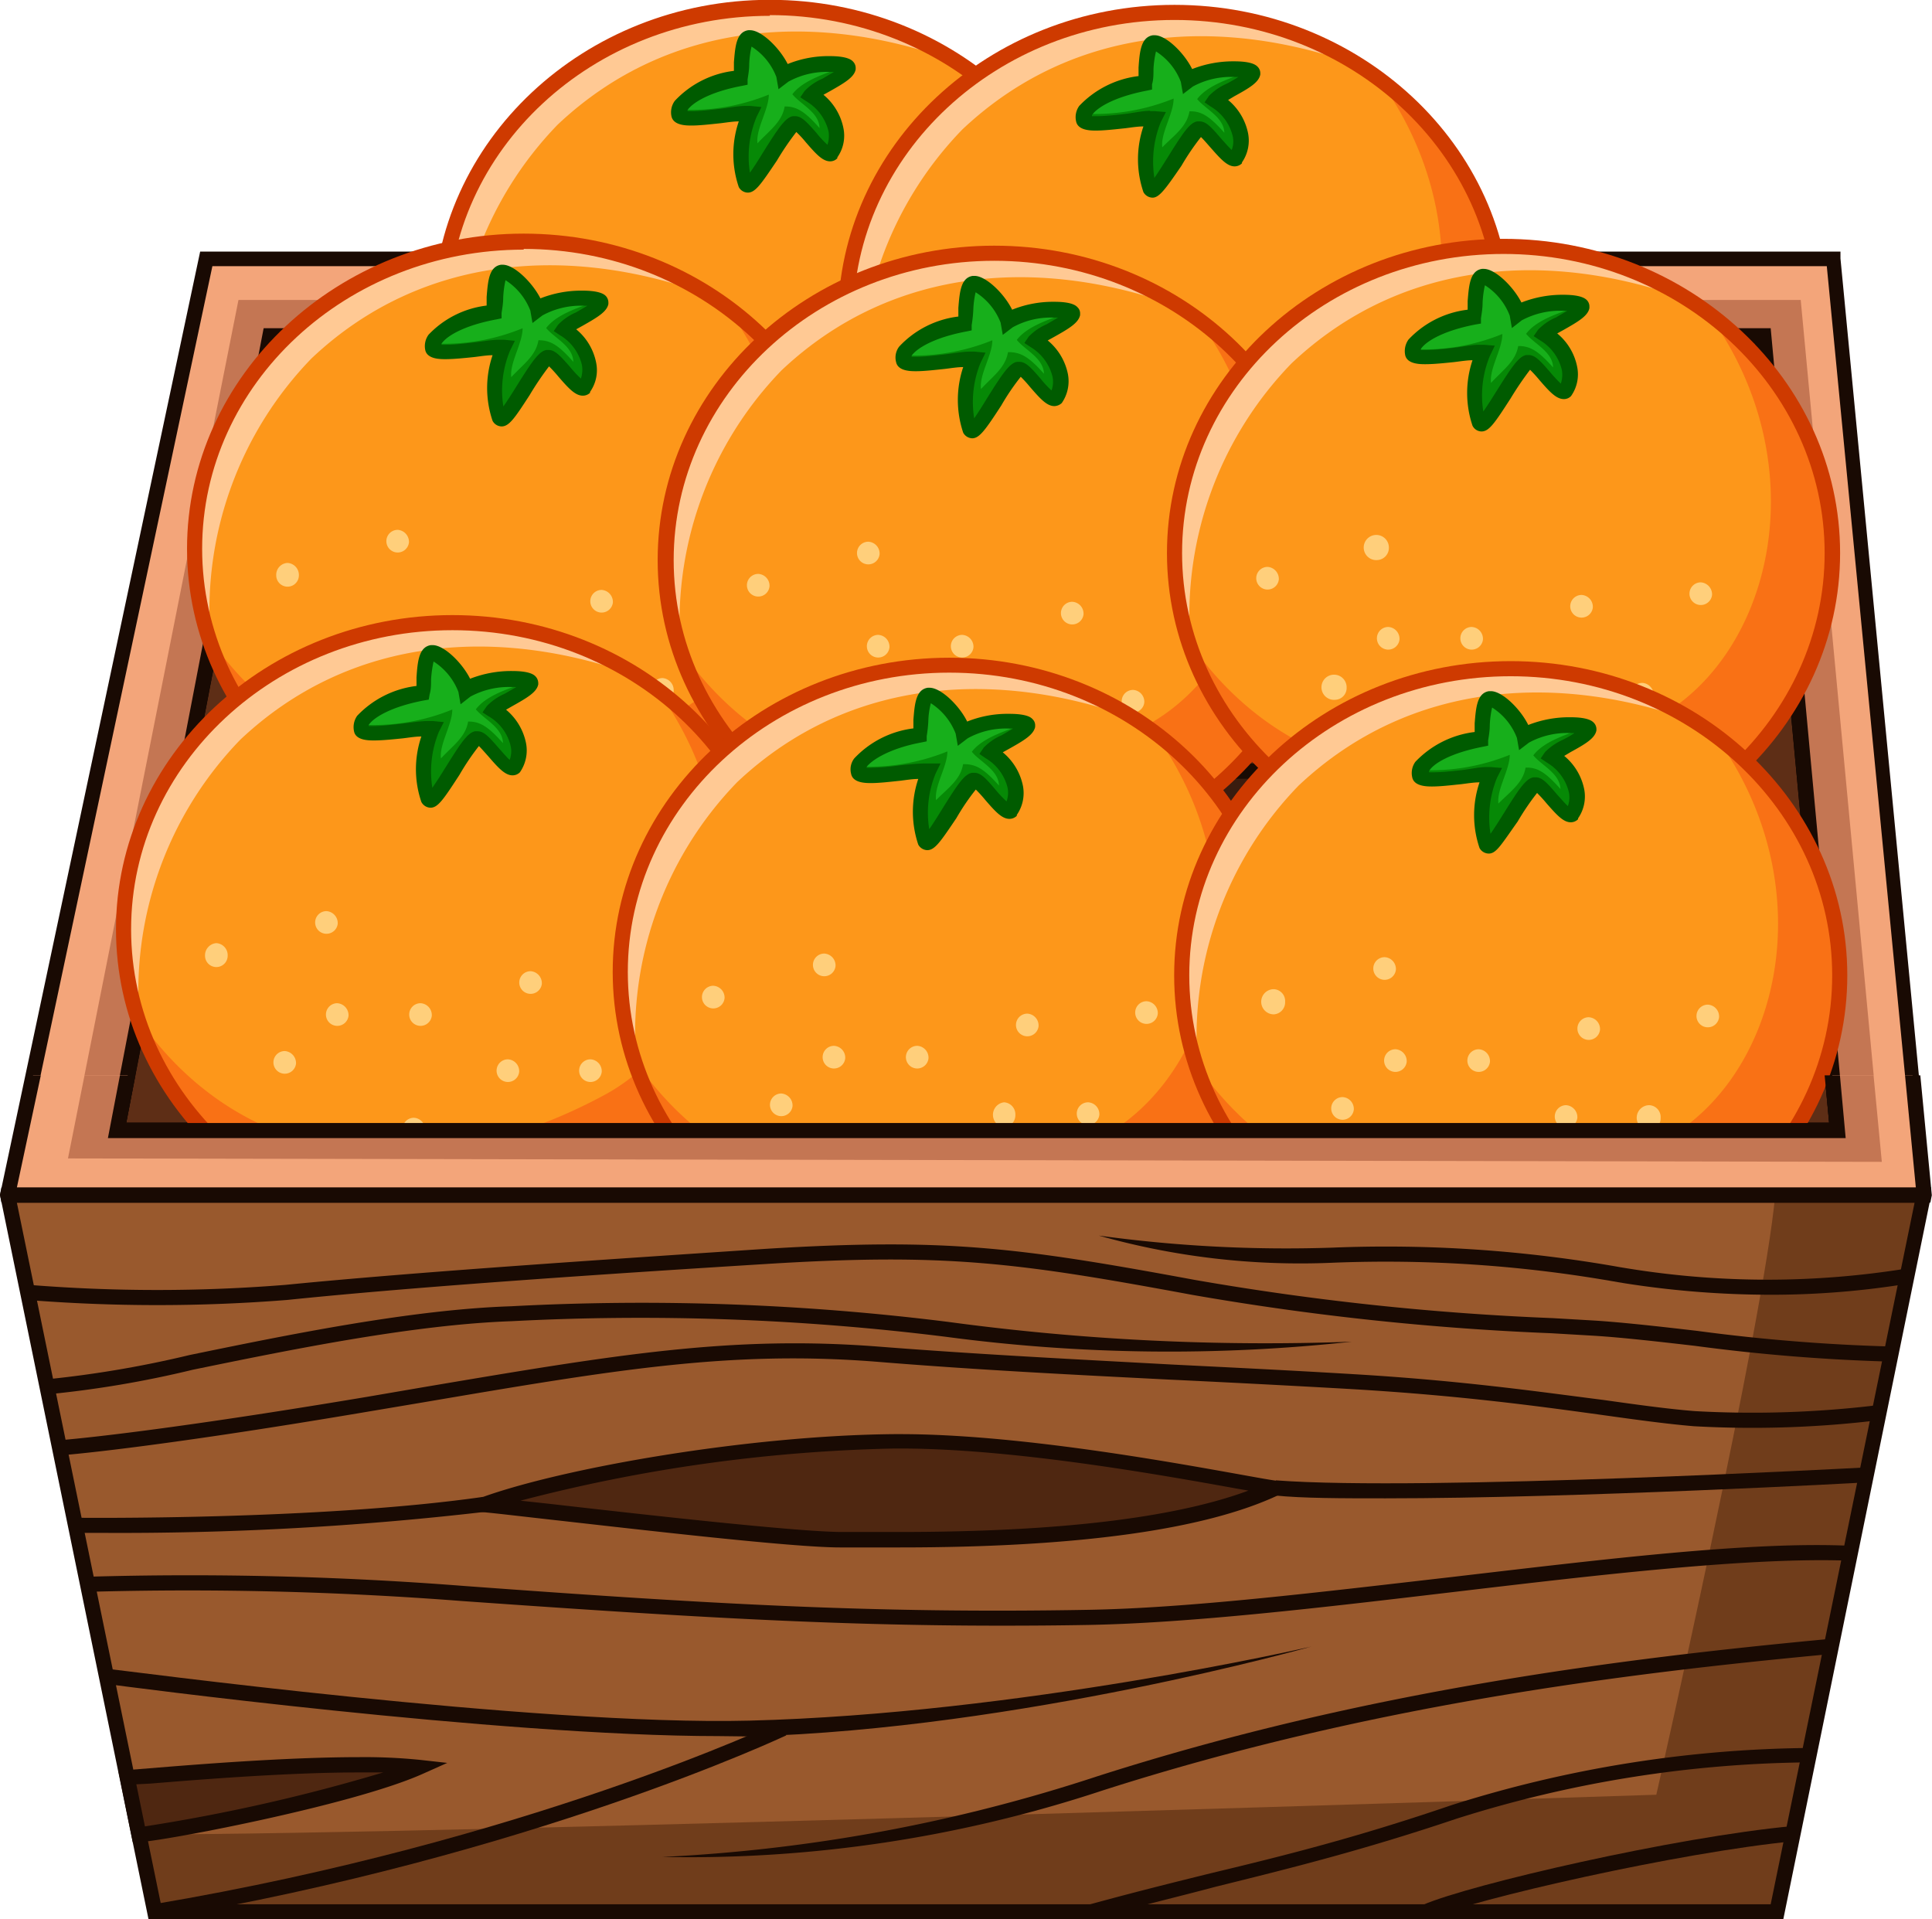 <svg id="Layer_1" data-name="Layer 1" xmlns="http://www.w3.org/2000/svg" viewBox="0 0 107.43 106.71"><defs><style>.cls-1{fill:#5e2e16;}.cls-2{fill:#3f1c0e;}.cls-3{fill:#84421e;}.cls-4{fill:#662d14;}.cls-5{fill:#683717;}.cls-6{fill:#3a1c0f;}.cls-7{fill:#190a03;}.cls-8{fill:#f3a57a;}.cls-9{fill:#c47653;}.cls-10{fill:#fd971a;}.cls-11{fill:#ffc994;}.cls-12{fill:#f97115;}.cls-13{fill:#ce3a00;}.cls-14{fill:#17af1b;}.cls-15{fill:#068906;}.cls-16{fill:#005b00;}.cls-17{fill:#ffcf7b;}.cls-18{fill:#28110b;}.cls-19{fill:#99592d;}.cls-20{fill:#703d1b;}.cls-21{fill:#4f2711;}</style></defs><path class="cls-1" d="M326.55,321.69h0l-8.5,44.18h8c1-6.07,3.31-18,3.5-20C329.62,344.06,327.71,329.53,326.55,321.69Z" transform="translate(-311.54 -303.01)"/><polygon class="cls-2" points="17.25 36.01 11.9 62.82 14.55 62.86 18.05 42.87 17.25 36.01"/><path class="cls-3" d="M406.79,345.74c1-8,1.74-15.72,2.84-23.6l0-.45h-83c1.13,8.53,2.06,17.34,3,24.08C352.87,346,381.09,345.79,406.79,345.74Z" transform="translate(-311.54 -303.01)"/><path class="cls-4" d="M327.49,321.61c.84,2.89,4.13,18.63,4.13,18.63l71.71-.37,5.32-18.18h.94c0,.76-2.91,24.19-2.91,24.19-3.63.07-77.09,0-77.09,0-.37-2-3-24.19-3-24.19Z" transform="translate(-311.54 -303.01)"/><path class="cls-1" d="M409.63,322.14c-1.1,7.88-1.84,15.61-2.84,23.6,0,2.31,1.36,13.35,1.86,20.13h5.06Z" transform="translate(-311.54 -303.01)"/><polygon class="cls-2" points="95.15 42.87 96.27 35.77 99.13 62.68 97.12 62.62 95.15 42.87"/><path class="cls-5" d="M329.59,345.88c-1,5.83-2.35,13.78-3.5,20h82.56c-.5-6.78-.8-13.54-2.35-20.13C381.05,345.9,345.74,346.05,329.59,345.88Z" transform="translate(-311.54 -303.01)"/><path d="M414.17,366.29H317.54l8.66-45H410Zm-95.61-.84h94.69l-4.05-43.34H326.89Z" transform="translate(-311.54 -303.01)"/><polygon class="cls-6" points="95.15 42.87 97.14 62.86 14.55 62.86 18.05 42.87 95.15 42.87"/><path class="cls-7" d="M409.14,366.29H325.59l3.64-20.83h77.83Zm-82.55-.84h81.62L406.3,346.3H329.94Z" transform="translate(-311.54 -303.01)"/><path class="cls-7" d="M407.06,346.3H329.22l-3.15-25h84Zm-77.1-.84h76.35l2.8-23.35H327Z" transform="translate(-311.54 -303.01)"/><path class="cls-8" d="M413.5,317.42H323l-11.05,52H418.54Zm-86.95,4.27h83l4.12,44.18H318.05Z" transform="translate(-311.54 -303.01)"/><path class="cls-9" d="M411.67,319.69H324.8l-9.48,47.73,100.86.19Zm-85.12,2h83l4.12,44.18H318.05Z" transform="translate(-311.54 -303.01)"/><path class="cls-7" d="M418.88,369.87H311.62l-.08-.42L322.67,317h91.21l0,.38,5,52.09ZM312.48,369H418.07l-4.95-51.19H323.35Zm101.69-2.74H317.54l8.66-45H410Zm-95.61-.84h94.69l-4.05-43.34H326.89Z" transform="translate(-311.54 -303.01)"/><path class="cls-10" d="M372.64,320.49c0,9.41-8.19,17.05-18.29,17.05s-18.3-7.64-18.3-17.05,8.19-17.06,18.3-17.06S372.64,311.07,372.64,320.49Z" transform="translate(-311.54 -303.01)"/><path class="cls-11" d="M342.55,309.94c6.25-5.9,14.62-6.3,22.18-3.49a19.15,19.15,0,0,0-10.38-3c-10.11,0-18.3,7.64-18.3,17.06a15.86,15.86,0,0,0,.91,5.3A20.13,20.13,0,0,1,342.55,309.94Z" transform="translate(-311.54 -303.01)"/><path class="cls-12" d="M365.73,307.16c6.13,8.47,3.56,19.1-3,22.57-9,4.84-19.61,4.7-25.84-4.27,2.28,7,9.25,12.08,17.5,12.08,10.1,0,18.29-7.64,18.29-17.05A16.61,16.61,0,0,0,365.73,307.16Z" transform="translate(-311.54 -303.01)"/><path class="cls-13" d="M354.35,338c-10.32,0-18.72-7.84-18.72-17.47S344,303,354.35,303s18.71,7.84,18.71,17.48S364.67,338,354.35,338Zm0-34.11c-9.86,0-17.88,7.46-17.88,16.64s8,16.63,17.88,16.63,17.87-7.46,17.87-16.63S364.2,303.85,354.35,303.85Z" transform="translate(-311.54 -303.01)"/><path class="cls-14" d="M355.1,307.16c1-.75,3.59-.74,3.58-.38s-1.85,1.15-2.08,1.49c1.52,1,1.7,2.48,1.14,3.23-.39.38-1.66-1.77-2-1.64-.56.14-2.17,3.44-2.59,3.44s-.64-2.5.09-4c-1-.09-3.83.54-4,0-.15-.68,1.09-1.62,3.45-2.07.14-.87.05-2.13.52-2.2S355,306.36,355.1,307.16Z" transform="translate(-311.54 -303.01)"/><path class="cls-15" d="M358.6,306.68c-1,.37-2.38.75-3,1.57.46.57,1.49,1,1.51,1.88-.82-.93-1.28-1.21-1.94-1.2-.14.86-.84,1.33-1.51,2.05-.1-.79.63-1.88.63-2.71a11.53,11.53,0,0,1-5.06.83.62.62,0,0,0,0,.27c.16.5,3-.13,4,0-.73,1.47-.51,4-.09,4s2-3.3,2.59-3.44c.37-.13,1.64,2,2,1.64.56-.75.38-2.22-1.14-3.23.23-.34,2-1,2.08-1.49C358.68,306.74,358.65,306.71,358.6,306.68Z" transform="translate(-311.54 -303.01)"/><path class="cls-16" d="M353.12,313.72a.58.58,0,0,1-.5-.31,5.66,5.66,0,0,1,0-3.65c-.31,0-.67.06-1,.1-.57.06-1.17.13-1.62.13-.29,0-1,0-1.12-.5a1.08,1.08,0,0,1,.18-.87,5.38,5.38,0,0,1,3.29-1.67c0-.15,0-.32,0-.48.07-.86.13-1.68.8-1.78h.1c.64,0,1.65,1,2.09,1.88a6,6,0,0,1,2.33-.44c1,0,1.23.22,1.31.31a.5.5,0,0,1,.14.36v.07c-.08.43-.6.74-1.43,1.21l-.36.2a3.23,3.23,0,0,1,1.11,1.86,2.09,2.09,0,0,1-.34,1.62l0,.05a.54.54,0,0,1-.4.17h0c-.42,0-.79-.41-1.36-1.07a5.72,5.72,0,0,0-.52-.56,15.37,15.37,0,0,0-1.08,1.59C353.85,313.26,353.54,313.72,353.12,313.72ZM353,308.9h.27l.61.06-.27.55a5.75,5.75,0,0,0-.37,3.1c.22-.3.52-.78.74-1.14.85-1.36,1.24-1.93,1.65-2l.13,0c.35,0,.64.32,1.17.92a5.72,5.72,0,0,0,.62.67,1.54,1.54,0,0,0,.06-.75,2.67,2.67,0,0,0-1.22-1.66l-.35-.23.24-.35a3,3,0,0,1,1-.69l.63-.37h-.23a4.43,4.43,0,0,0-2.3.54l-.55.42-.12-.68a3.46,3.46,0,0,0-1.38-1.69,5.18,5.18,0,0,0-.13,1c0,.28-.05.57-.09.83l0,.29-.29.06c-1.83.34-2.78.95-3.05,1.35a.15.15,0,0,1,0,.06l.28,0c.41,0,1-.07,1.53-.13S352.57,308.9,353,308.9Z" transform="translate(-311.54 -303.01)"/><path class="cls-17" d="M348,320.17a.63.63,0,1,1-.63-.7A.67.67,0,0,1,348,320.17Z" transform="translate(-311.54 -303.01)"/><path class="cls-17" d="M341.85,322a.63.63,0,1,1-1.26,0,.66.66,0,0,1,.63-.69A.67.67,0,0,1,341.85,322Z" transform="translate(-311.54 -303.01)"/><path class="cls-17" d="M348.56,325.29a.63.63,0,1,1-.63-.69A.66.66,0,0,1,348.56,325.29Z" transform="translate(-311.54 -303.01)"/><path class="cls-17" d="M345.62,328a.63.63,0,1,1-1.26,0,.68.68,0,0,1,.63-.7A.67.67,0,0,1,345.62,328Z" transform="translate(-311.54 -303.01)"/><path class="cls-17" d="M348.77,332.48a.63.63,0,1,1-.63-.7A.67.67,0,0,1,348.77,332.48Z" transform="translate(-311.54 -303.01)"/><path class="cls-17" d="M352.83,331.66a.67.67,0,0,1-.63.69.7.7,0,0,1,0-1.39A.67.67,0,0,1,352.83,331.66Z" transform="translate(-311.54 -303.01)"/><path class="cls-17" d="M353.19,325.29a.63.63,0,1,1-.63-.69A.66.66,0,0,1,353.19,325.29Z" transform="translate(-311.54 -303.01)"/><path class="cls-17" d="M359.31,323.51a.63.63,0,1,1-.63-.7A.66.66,0,0,1,359.31,323.51Z" transform="translate(-311.54 -303.01)"/><path class="cls-17" d="M358.05,328.41a.66.66,0,0,1-.63.69.7.7,0,1,1,.63-.69Z" transform="translate(-311.54 -303.01)"/><path class="cls-17" d="M358.05,332.55a.67.67,0,0,1-.63.7.7.7,0,0,1,0-1.4A.66.66,0,0,1,358.05,332.55Z" transform="translate(-311.54 -303.01)"/><path class="cls-17" d="M362.69,328.41a.67.67,0,0,1-.63.69.7.7,0,0,1,0-1.39A.67.67,0,0,1,362.69,328.41Z" transform="translate(-311.54 -303.01)"/><path class="cls-17" d="M365.94,322.81a.63.63,0,1,1-.63-.7A.66.66,0,0,1,365.94,322.81Z" transform="translate(-311.54 -303.01)"/><path class="cls-10" d="M395.15,320.75c0,9.42-8.19,17.05-18.3,17.05s-18.29-7.63-18.29-17.05,8.19-17.05,18.29-17.05S395.15,311.33,395.15,320.75Z" transform="translate(-311.54 -303.01)"/><path class="cls-11" d="M365.05,310.21c6.26-5.91,14.63-6.31,22.19-3.5a19.15,19.15,0,0,0-10.39-3c-10.1,0-18.29,7.63-18.29,17.05a15.92,15.92,0,0,0,.91,5.31A20.07,20.07,0,0,1,365.05,310.21Z" transform="translate(-311.54 -303.01)"/><path class="cls-12" d="M388.23,307.43c6.14,8.46,3.57,19.09-3,22.57-8.95,4.84-19.6,4.69-25.84-4.27,2.29,7,9.26,12.07,17.5,12.07,10.11,0,18.3-7.63,18.3-17.05A16.58,16.58,0,0,0,388.23,307.43Z" transform="translate(-311.54 -303.01)"/><path class="cls-13" d="M376.85,338.22c-10.32,0-18.71-7.84-18.71-17.47s8.39-17.47,18.71-17.47,18.72,7.84,18.72,17.47S387.17,338.22,376.85,338.22Zm0-34.1c-9.85,0-17.87,7.46-17.87,16.63s8,16.63,17.87,16.63,17.88-7.46,17.88-16.63S386.71,304.12,376.85,304.12Z" transform="translate(-311.54 -303.01)"/><path class="cls-14" d="M377.6,307.43c1-.75,3.6-.74,3.59-.39s-1.86,1.16-2.08,1.49c1.52,1,1.69,2.48,1.13,3.23-.38.39-1.66-1.76-2-1.64-.56.14-2.17,3.44-2.59,3.44s-.65-2.5.09-4c-1-.09-3.83.54-4,0-.16-.68,1.08-1.61,3.44-2.06.14-.88.06-2.14.53-2.21S377.46,306.62,377.6,307.43Z" transform="translate(-311.54 -303.01)"/><path class="cls-15" d="M381.11,306.94c-1,.38-2.38.75-3,1.58.46.56,1.48,1,1.51,1.87-.83-.93-1.29-1.21-1.94-1.19-.14.85-.84,1.32-1.51,2-.1-.79.63-1.87.63-2.71a11.68,11.68,0,0,1-5.06.84.46.46,0,0,0,0,.26c.16.51,3-.12,4,0-.74,1.46-.51,4-.09,4s2-3.3,2.59-3.44c.36-.12,1.64,2,2,1.64.56-.75.39-2.22-1.13-3.23.22-.33,2-1,2.08-1.49A.14.14,0,0,0,381.11,306.94Z" transform="translate(-311.54 -303.01)"/><path class="cls-16" d="M375.63,314a.59.59,0,0,1-.51-.31,5.67,5.67,0,0,1,0-3.65c-.32,0-.68.06-1,.1-.58.06-1.17.13-1.63.13-.29,0-1,0-1.11-.5a1.07,1.07,0,0,1,.17-.87,5.45,5.45,0,0,1,3.3-1.66c0-.16,0-.32,0-.48.06-.87.13-1.69.8-1.79h.1c.64,0,1.65,1,2.08,1.88a6.24,6.24,0,0,1,2.34-.43c1,0,1.22.22,1.3.3a.51.51,0,0,1,.15.37v.06c-.08.44-.6.75-1.44,1.21l-.35.21a3.23,3.23,0,0,1,1.11,1.85,2.13,2.13,0,0,1-.34,1.62l0,.05a.57.57,0,0,1-.41.17h0c-.41,0-.78-.41-1.35-1.06-.16-.18-.38-.44-.52-.57a13.53,13.53,0,0,0-1.08,1.59C376.35,313.52,376,314,375.63,314Zm-.14-4.81h.26l.62.05-.28.55a5.86,5.86,0,0,0-.36,3.11c.22-.31.52-.79.74-1.14.85-1.37,1.23-1.93,1.64-2h.14c.35,0,.64.31,1.16.92.18.2.44.5.62.67a1.34,1.34,0,0,0,.06-.75,2.62,2.62,0,0,0-1.22-1.66l-.35-.24.24-.35a3,3,0,0,1,1-.69c.17-.09.42-.23.64-.37h-.23a4.43,4.43,0,0,0-2.3.53l-.55.42-.12-.68a3.46,3.46,0,0,0-1.38-1.69,5.23,5.23,0,0,0-.14,1c0,.28,0,.57-.08.83l0,.29-.29.06c-1.82.35-2.78.95-3.05,1.36l0,.06h.27c.41,0,1-.06,1.53-.12S375.08,309.17,375.49,309.17Z" transform="translate(-311.54 -303.01)"/><path class="cls-17" d="M370.47,320.43a.63.63,0,1,1-.63-.69A.66.66,0,0,1,370.47,320.43Z" transform="translate(-311.54 -303.01)"/><path class="cls-17" d="M364.35,322.22a.67.67,0,0,1-.63.7.7.7,0,0,1,0-1.4A.66.66,0,0,1,364.35,322.22Z" transform="translate(-311.54 -303.01)"/><path class="cls-17" d="M371.07,325.56a.67.67,0,0,1-.63.69.7.7,0,0,1,0-1.39A.67.67,0,0,1,371.07,325.56Z" transform="translate(-311.54 -303.01)"/><path class="cls-17" d="M368.13,328.21a.63.63,0,1,1-.63-.69A.66.66,0,0,1,368.13,328.21Z" transform="translate(-311.54 -303.01)"/><path class="cls-17" d="M371.28,332.74a.63.63,0,1,1-.63-.7A.67.67,0,0,1,371.28,332.74Z" transform="translate(-311.54 -303.01)"/><path class="cls-17" d="M375.33,331.92a.63.63,0,1,1-.63-.7A.66.66,0,0,1,375.33,331.92Z" transform="translate(-311.54 -303.01)"/><path class="cls-17" d="M375.7,325.56a.63.63,0,1,1-.63-.7A.66.66,0,0,1,375.7,325.56Z" transform="translate(-311.54 -303.01)"/><path class="cls-17" d="M381.82,323.77a.63.63,0,1,1-.63-.69A.66.66,0,0,1,381.82,323.77Z" transform="translate(-311.54 -303.01)"/><path class="cls-17" d="M380.56,328.67a.63.63,0,1,1-.63-.7A.67.67,0,0,1,380.56,328.67Z" transform="translate(-311.54 -303.01)"/><path class="cls-17" d="M380.56,332.81a.63.63,0,1,1-.63-.7A.66.66,0,0,1,380.56,332.81Z" transform="translate(-311.54 -303.01)"/><path class="cls-17" d="M385.19,328.67a.63.63,0,1,1-.63-.7A.67.67,0,0,1,385.19,328.67Z" transform="translate(-311.54 -303.01)"/><path class="cls-17" d="M388.44,323.08a.66.66,0,0,1-.63.69.7.7,0,1,1,.63-.69Z" transform="translate(-311.54 -303.01)"/><path class="cls-10" d="M359,333.48c0,9.42-8.19,17.06-18.29,17.06s-18.3-7.64-18.3-17.06,8.19-17.05,18.3-17.05S359,324.07,359,333.48Z" transform="translate(-311.54 -303.01)"/><path class="cls-11" d="M328.86,322.94c6.25-5.91,14.62-6.3,22.18-3.49a19.15,19.15,0,0,0-10.38-3c-10.11,0-18.3,7.64-18.3,17.05a15.88,15.88,0,0,0,.91,5.31A20.13,20.13,0,0,1,328.86,322.94Z" transform="translate(-311.54 -303.01)"/><path class="cls-12" d="M352,320.16c6.13,8.46,3.56,19.1-3,22.57-9,4.84-19.61,4.7-25.84-4.27,2.28,7,9.25,12.08,17.5,12.08,10.1,0,18.29-7.64,18.29-17.06A16.61,16.61,0,0,0,352,320.16Z" transform="translate(-311.54 -303.01)"/><path class="cls-13" d="M340.66,351c-10.32,0-18.72-7.84-18.72-17.48S330.34,316,340.66,316s18.71,7.84,18.71,17.47S351,351,340.66,351Zm0-34.11c-9.86,0-17.88,7.46-17.88,16.63s8,16.64,17.88,16.64,17.87-7.46,17.87-16.64S350.51,316.85,340.66,316.85Z" transform="translate(-311.54 -303.01)"/><path class="cls-14" d="M341.41,320.16c1-.75,3.59-.74,3.58-.38s-1.85,1.15-2.08,1.48c1.52,1,1.7,2.49,1.14,3.24-.39.38-1.66-1.77-2-1.64-.56.14-2.17,3.44-2.59,3.44s-.64-2.5.09-4c-1-.09-3.83.54-4,0-.15-.69,1.09-1.62,3.45-2.07.14-.87,0-2.13.52-2.2S341.27,319.36,341.41,320.16Z" transform="translate(-311.54 -303.01)"/><path class="cls-15" d="M344.91,319.68c-1,.37-2.38.75-3,1.57.46.56,1.49,1,1.51,1.88-.82-.93-1.28-1.21-1.94-1.2-.14.86-.84,1.33-1.51,2.05-.1-.79.63-1.88.63-2.72a11.39,11.39,0,0,1-5.06.84.62.62,0,0,0,0,.27c.16.5,3-.13,4,0-.73,1.47-.51,4-.09,4s2-3.3,2.59-3.44c.37-.13,1.64,2,2,1.64.56-.75.38-2.22-1.14-3.24.23-.33,2-1,2.08-1.48C345,319.74,345,319.71,344.91,319.68Z" transform="translate(-311.54 -303.01)"/><path class="cls-16" d="M339.43,326.72a.58.58,0,0,1-.5-.31,5.66,5.66,0,0,1,0-3.65c-.31,0-.67.06-1,.1-.57.06-1.17.12-1.62.12-.29,0-1,0-1.12-.49a1.08,1.08,0,0,1,.18-.87A5.33,5.33,0,0,1,338.6,320c0-.15,0-.32,0-.48.07-.87.13-1.69.8-1.79h.1c.64,0,1.65,1,2.09,1.87a6.19,6.19,0,0,1,2.33-.43c1,0,1.23.22,1.31.3a.54.54,0,0,1,.14.37v.07c-.08.43-.6.74-1.43,1.21l-.36.2a3.2,3.2,0,0,1,1.11,1.86,2.09,2.09,0,0,1-.34,1.62l0,.05a.58.58,0,0,1-.4.16h0c-.42,0-.79-.4-1.36-1.06a7.36,7.36,0,0,0-.52-.57,16.83,16.83,0,0,0-1.08,1.6C340.16,326.26,339.85,326.72,339.43,326.72Zm-.14-4.82h.27l.61.06-.27.55a5.74,5.74,0,0,0-.37,3.1c.22-.31.52-.78.74-1.14.85-1.36,1.24-1.93,1.65-2l.13,0c.35,0,.64.32,1.17.92a6.64,6.64,0,0,0,.62.67,1.55,1.55,0,0,0,.06-.75,2.64,2.64,0,0,0-1.22-1.66l-.35-.23.24-.35a3,3,0,0,1,1-.69l.63-.37H344a4.43,4.43,0,0,0-2.3.54l-.55.42-.12-.69a3.5,3.5,0,0,0-1.38-1.69,5.41,5.41,0,0,0-.13,1c0,.28-.05.56-.09.83l0,.29-.29.06c-1.83.34-2.78.94-3.05,1.35l0,.06.28,0c.41,0,1-.07,1.53-.13S338.88,321.9,339.29,321.9Z" transform="translate(-311.54 -303.01)"/><path class="cls-17" d="M334.28,333.17a.63.63,0,1,1-.63-.7A.67.67,0,0,1,334.28,333.17Z" transform="translate(-311.54 -303.01)"/><path class="cls-17" d="M328.16,335a.63.63,0,1,1-1.26,0,.66.66,0,0,1,.63-.69A.67.67,0,0,1,328.16,335Z" transform="translate(-311.54 -303.01)"/><path class="cls-17" d="M334.87,338.29a.63.63,0,1,1-.63-.7A.66.66,0,0,1,334.87,338.29Z" transform="translate(-311.54 -303.01)"/><path class="cls-17" d="M331.93,341a.67.67,0,0,1-.63.7.7.7,0,0,1,0-1.4A.66.66,0,0,1,331.93,341Z" transform="translate(-311.54 -303.01)"/><path class="cls-17" d="M335.08,345.48a.63.63,0,1,1-.63-.7A.67.67,0,0,1,335.08,345.48Z" transform="translate(-311.54 -303.01)"/><path class="cls-17" d="M339.14,344.66a.67.67,0,0,1-.63.69.7.7,0,0,1,0-1.39A.67.67,0,0,1,339.14,344.66Z" transform="translate(-311.54 -303.01)"/><path class="cls-17" d="M339.5,338.29a.63.63,0,1,1-1.26,0,.68.68,0,0,1,.63-.7A.67.67,0,0,1,339.5,338.29Z" transform="translate(-311.54 -303.01)"/><path class="cls-17" d="M345.62,336.51a.63.63,0,1,1-.63-.7A.67.67,0,0,1,345.62,336.51Z" transform="translate(-311.54 -303.01)"/><path class="cls-17" d="M344.36,341.4a.63.63,0,1,1-.63-.69A.66.66,0,0,1,344.36,341.4Z" transform="translate(-311.54 -303.01)"/><path class="cls-17" d="M344.36,345.55a.67.67,0,0,1-.63.7.7.7,0,0,1,0-1.4A.66.66,0,0,1,344.36,345.55Z" transform="translate(-311.54 -303.01)"/><path class="cls-17" d="M349,341.4a.63.63,0,1,1-1.26,0,.66.66,0,0,1,.63-.69A.67.67,0,0,1,349,341.4Z" transform="translate(-311.54 -303.01)"/><path class="cls-17" d="M352.25,335.81a.63.63,0,1,1-.63-.7A.66.66,0,0,1,352.25,335.81Z" transform="translate(-311.54 -303.01)"/><path class="cls-10" d="M385.12,334.15c0,9.41-8.19,17.05-18.29,17.05s-18.3-7.64-18.3-17.05,8.19-17.06,18.3-17.06S385.12,324.73,385.12,334.15Z" transform="translate(-311.54 -303.01)"/><path class="cls-11" d="M355,323.6c6.25-5.9,14.62-6.3,22.19-3.49a19.18,19.18,0,0,0-10.39-3c-10.11,0-18.3,7.64-18.3,17.06a16.12,16.12,0,0,0,.91,5.3A20.13,20.13,0,0,1,355,323.6Z" transform="translate(-311.54 -303.01)"/><path class="cls-12" d="M378.21,320.82c6.14,8.47,3.56,19.1-3,22.57-8.95,4.84-19.61,4.7-25.84-4.27,2.28,7,9.25,12.08,17.5,12.08,10.1,0,18.29-7.64,18.29-17.05A16.61,16.61,0,0,0,378.21,320.82Z" transform="translate(-311.54 -303.01)"/><path class="cls-13" d="M366.83,351.62c-10.32,0-18.72-7.84-18.72-17.47s8.4-17.48,18.72-17.48,18.71,7.84,18.71,17.48S377.15,351.62,366.83,351.62Zm0-34.11C357,317.51,349,325,349,334.15s8,16.63,17.88,16.63,17.87-7.46,17.87-16.63S376.68,317.51,366.83,317.51Z" transform="translate(-311.54 -303.01)"/><path class="cls-14" d="M367.58,320.82c1-.75,3.6-.74,3.58-.38s-1.85,1.15-2.08,1.49c1.53,1,1.7,2.48,1.14,3.23-.38.38-1.66-1.77-2-1.64-.56.14-2.17,3.44-2.59,3.44s-.64-2.5.09-4c-1-.09-3.83.54-4,0-.16-.69,1.08-1.62,3.44-2.07.14-.87.05-2.13.52-2.2S367.44,320,367.58,320.82Z" transform="translate(-311.54 -303.01)"/><path class="cls-15" d="M371.08,320.34c-1,.37-2.38.75-3,1.57.46.57,1.48,1,1.51,1.88-.83-.93-1.29-1.21-2-1.2-.14.86-.83,1.33-1.5,2.05-.11-.79.63-1.88.63-2.71a11.6,11.6,0,0,1-5.07.83.61.61,0,0,0,0,.27c.15.5,3-.13,4,0-.73,1.47-.5,4-.09,4s2-3.3,2.59-3.44c.37-.13,1.65,2,2,1.64.56-.75.39-2.22-1.14-3.23.23-.34,2-1,2.08-1.49C371.17,320.4,371.13,320.37,371.08,320.34Z" transform="translate(-311.54 -303.01)"/><path class="cls-16" d="M365.6,327.38a.59.59,0,0,1-.5-.31,5.73,5.73,0,0,1,0-3.65c-.31,0-.67.06-1,.1-.57.06-1.17.13-1.62.13-.29,0-1,0-1.11-.5a1,1,0,0,1,.17-.87,5.38,5.38,0,0,1,3.29-1.67c0-.15,0-.32,0-.48.07-.86.13-1.68.8-1.78h.1c.64,0,1.66,1,2.09,1.88a6.07,6.07,0,0,1,2.34-.44c1,0,1.22.22,1.3.31a.46.46,0,0,1,.14.36v.07c-.09.43-.6.74-1.44,1.21l-.36.2a3.25,3.25,0,0,1,1.12,1.86,2.13,2.13,0,0,1-.34,1.62l0,0a.63.63,0,0,1-.41.17h0c-.42,0-.79-.41-1.36-1.07a7.27,7.27,0,0,0-.51-.56,12.74,12.74,0,0,0-1.08,1.59C366.33,326.92,366,327.38,365.6,327.38Zm-.13-4.82h.26l.61.06-.27.55a5.74,5.74,0,0,0-.36,3.1c.22-.31.51-.78.73-1.14.85-1.36,1.24-1.93,1.65-2l.14,0c.35,0,.64.32,1.16.92a5.72,5.72,0,0,0,.62.67,1.43,1.43,0,0,0,.06-.75,2.67,2.67,0,0,0-1.22-1.66l-.35-.23.24-.35a3,3,0,0,1,1-.69l.63-.37h-.22a4.38,4.38,0,0,0-2.3.54l-.55.42-.12-.68a3.48,3.48,0,0,0-1.39-1.69,5.18,5.18,0,0,0-.13,1,7.27,7.27,0,0,1-.09.83l0,.29-.29.06c-1.82.34-2.78.95-3.05,1.35a.16.16,0,0,1,0,.06l.27,0c.41,0,1-.07,1.53-.13S365.06,322.56,365.47,322.56Z" transform="translate(-311.54 -303.01)"/><path class="cls-17" d="M360.45,333.83a.63.63,0,1,1-.63-.7A.66.66,0,0,1,360.45,333.83Z" transform="translate(-311.54 -303.01)"/><path class="cls-17" d="M354.33,335.61a.63.63,0,1,1-.63-.69A.66.66,0,0,1,354.33,335.61Z" transform="translate(-311.54 -303.01)"/><path class="cls-17" d="M361,339a.63.63,0,1,1-.63-.69A.66.66,0,0,1,361,339Z" transform="translate(-311.54 -303.01)"/><path class="cls-17" d="M358.11,341.61a.63.63,0,1,1-.63-.7A.67.67,0,0,1,358.11,341.61Z" transform="translate(-311.54 -303.01)"/><path class="cls-17" d="M361.25,346.14a.63.63,0,1,1-.63-.7A.67.67,0,0,1,361.25,346.14Z" transform="translate(-311.54 -303.01)"/><path class="cls-17" d="M365.31,345.32a.63.63,0,1,1-.63-.7A.66.66,0,0,1,365.31,345.32Z" transform="translate(-311.54 -303.01)"/><path class="cls-17" d="M365.67,339a.63.63,0,1,1-.62-.69A.66.66,0,0,1,365.67,339Z" transform="translate(-311.54 -303.01)"/><path class="cls-17" d="M371.79,337.17a.63.63,0,1,1-.63-.7A.66.66,0,0,1,371.79,337.17Z" transform="translate(-311.54 -303.01)"/><path class="cls-17" d="M370.53,342.06a.63.63,0,1,1-.62-.69A.66.66,0,0,1,370.53,342.06Z" transform="translate(-311.54 -303.01)"/><path class="cls-17" d="M370.53,346.21a.63.63,0,1,1-.62-.7A.67.67,0,0,1,370.53,346.21Z" transform="translate(-311.54 -303.01)"/><path class="cls-17" d="M375.17,342.06a.63.63,0,1,1-.63-.69A.66.66,0,0,1,375.17,342.06Z" transform="translate(-311.54 -303.01)"/><path class="cls-17" d="M378.42,336.47a.63.63,0,1,1-.63-.7A.66.66,0,0,1,378.42,336.47Z" transform="translate(-311.54 -303.01)"/><path class="cls-10" d="M413.44,333.76c0,9.42-8.19,17.05-18.29,17.05s-18.3-7.63-18.3-17.05,8.19-17.05,18.3-17.05S413.44,324.35,413.44,333.76Z" transform="translate(-311.54 -303.01)"/><path class="cls-11" d="M383.35,323.22c6.25-5.91,14.62-6.31,22.18-3.49a19.12,19.12,0,0,0-10.38-3c-10.11,0-18.3,7.64-18.3,17.05a15.88,15.88,0,0,0,.91,5.31A20.12,20.12,0,0,1,383.35,323.22Z" transform="translate(-311.54 -303.01)"/><path class="cls-12" d="M406.53,320.44c6.13,8.46,3.56,19.09-3,22.57-9,4.84-19.61,4.69-25.84-4.27,2.28,7,9.25,12.07,17.5,12.07,10.1,0,18.29-7.63,18.29-17.05A16.6,16.6,0,0,0,406.53,320.44Z" transform="translate(-311.54 -303.01)"/><path class="cls-13" d="M395.15,351.23c-10.32,0-18.72-7.83-18.72-17.47s8.4-17.47,18.72-17.47,18.71,7.84,18.71,17.47S405.47,351.23,395.15,351.23Zm0-34.1c-9.86,0-17.88,7.46-17.88,16.63s8,16.63,17.88,16.63S413,342.93,413,333.76,405,317.13,395.15,317.13Z" transform="translate(-311.54 -303.01)"/><path class="cls-14" d="M395.9,320.44c1-.75,3.59-.74,3.58-.38s-1.85,1.15-2.08,1.48c1.52,1,1.7,2.48,1.14,3.24-.39.38-1.66-1.77-2-1.65-.56.14-2.17,3.45-2.59,3.45s-.64-2.5.09-4c-1-.09-3.83.54-4,0-.15-.68,1.09-1.61,3.45-2.06.14-.87,0-2.13.52-2.2S395.76,319.64,395.9,320.44Z" transform="translate(-311.54 -303.01)"/><path class="cls-15" d="M399.4,320c-1,.37-2.38.74-3,1.57.45.56,1.48,1,1.5,1.87-.82-.92-1.28-1.2-1.94-1.19-.14.85-.84,1.32-1.51,2.05-.1-.8.63-1.88.63-2.72a11.53,11.53,0,0,1-5.06.84.58.58,0,0,0,0,.26c.16.51,3-.12,4,0-.73,1.47-.51,4-.09,4s2-3.31,2.59-3.45c.37-.12,1.64,2,2,1.65.56-.76.38-2.22-1.14-3.24.23-.33,2-1,2.08-1.48C399.48,320,399.45,320,399.4,320Z" transform="translate(-311.54 -303.01)"/><path class="cls-16" d="M393.92,327a.57.57,0,0,1-.5-.32,5.7,5.7,0,0,1,0-3.64c-.31,0-.67.06-1,.1-.57.06-1.17.12-1.62.12-.29,0-1,0-1.12-.49a1.11,1.11,0,0,1,.18-.88,5.38,5.38,0,0,1,3.29-1.66c0-.16,0-.32,0-.48.07-.87.13-1.69.8-1.79h.1c.64,0,1.65,1,2.09,1.87a6.23,6.23,0,0,1,2.33-.43c1,0,1.23.22,1.31.3a.5.5,0,0,1,.14.37v.07c-.08.43-.6.74-1.43,1.21l-.36.2a3.2,3.2,0,0,1,1.11,1.86,2.09,2.09,0,0,1-.34,1.62l0,0a.54.54,0,0,1-.4.17h0c-.42,0-.79-.4-1.36-1.06a7.36,7.36,0,0,0-.52-.57,17.91,17.91,0,0,0-1.08,1.59C394.65,326.54,394.34,327,393.92,327Zm-.14-4.82h.27l.61.05-.27.56a5.74,5.74,0,0,0-.37,3.1c.22-.31.52-.79.74-1.14.85-1.36,1.24-1.93,1.65-2l.13,0c.35,0,.64.31,1.17.92a7.93,7.93,0,0,0,.62.67,1.55,1.55,0,0,0,.06-.75,2.62,2.62,0,0,0-1.22-1.66l-.35-.23.24-.35a3,3,0,0,1,1-.69l.63-.37h-.23a4.52,4.52,0,0,0-2.3.53l-.55.43-.12-.69a3.46,3.46,0,0,0-1.38-1.69,5.41,5.41,0,0,0-.13,1c0,.28-.05.57-.09.84l0,.29-.29.05c-1.83.35-2.78.95-3.05,1.36l0,.06h.28c.41,0,1-.06,1.53-.12S393.37,322.18,393.78,322.18Z" transform="translate(-311.54 -303.01)"/><path class="cls-17" d="M388.77,333.45a.68.68,0,0,1-.63.7.7.7,0,1,1,.63-.7Z" transform="translate(-311.54 -303.01)"/><path class="cls-17" d="M382.65,335.23a.63.63,0,1,1-.63-.7A.67.67,0,0,1,382.65,335.23Z" transform="translate(-311.54 -303.01)"/><path class="cls-17" d="M389.36,338.57a.63.63,0,1,1-.63-.7A.66.66,0,0,1,389.36,338.57Z" transform="translate(-311.54 -303.01)"/><path class="cls-17" d="M386.42,341.23a.66.66,0,0,1-.63.69.7.7,0,1,1,.63-.69Z" transform="translate(-311.54 -303.01)"/><path class="cls-17" d="M389.57,345.75a.63.63,0,1,1-.63-.69A.66.66,0,0,1,389.57,345.75Z" transform="translate(-311.54 -303.01)"/><path class="cls-17" d="M393.63,344.93a.63.63,0,1,1-1.26,0,.66.66,0,0,1,.63-.69A.67.67,0,0,1,393.63,344.93Z" transform="translate(-311.54 -303.01)"/><path class="cls-17" d="M394,338.57a.63.63,0,1,1-.63-.7A.66.66,0,0,1,394,338.57Z" transform="translate(-311.54 -303.01)"/><path class="cls-17" d="M400.11,336.79a.63.63,0,1,1-.63-.7A.66.66,0,0,1,400.11,336.79Z" transform="translate(-311.54 -303.01)"/><path class="cls-17" d="M398.85,341.68a.63.63,0,1,1-1.26,0,.68.68,0,0,1,.63-.7A.67.67,0,0,1,398.85,341.68Z" transform="translate(-311.54 -303.01)"/><path class="cls-17" d="M398.85,345.82a.63.63,0,1,1-.63-.69A.66.66,0,0,1,398.85,345.82Z" transform="translate(-311.54 -303.01)"/><path class="cls-17" d="M403.49,341.68a.63.63,0,1,1-.63-.7A.67.67,0,0,1,403.49,341.68Z" transform="translate(-311.54 -303.01)"/><path class="cls-17" d="M406.74,336.09a.63.63,0,1,1-.63-.7A.67.67,0,0,1,406.74,336.09Z" transform="translate(-311.54 -303.01)"/><polygon class="cls-18" points="18.05 42.87 19.52 57.48 92.18 57.62 95.15 42.87 97.12 62.62 14.55 62.86 18.05 42.87"/><path class="cls-10" d="M355,354.68c0,9.42-8.19,17.06-18.3,17.06s-18.29-7.64-18.29-17.06,8.19-17.05,18.29-17.05S355,345.27,355,354.68Z" transform="translate(-311.54 -303.01)"/><path class="cls-11" d="M324.9,344.14c6.26-5.91,14.63-6.3,22.19-3.49a19.15,19.15,0,0,0-10.39-3c-10.1,0-18.29,7.64-18.29,17.05a15.88,15.88,0,0,0,.91,5.31A20.09,20.09,0,0,1,324.9,344.14Z" transform="translate(-311.54 -303.01)"/><path class="cls-12" d="M348.08,341.36c6.14,8.46,3.57,19.1-3,22.57-9,4.84-19.6,4.69-25.84-4.27,2.29,7,9.26,12.08,17.5,12.08,10.11,0,18.3-7.64,18.3-17.06A16.6,16.6,0,0,0,348.08,341.36Z" transform="translate(-311.54 -303.01)"/><path class="cls-13" d="M336.7,372.15c-10.32,0-18.71-7.83-18.71-17.47s8.39-17.47,18.71-17.47,18.72,7.84,18.72,17.47S347,372.15,336.7,372.15Zm0-34.1c-9.85,0-17.87,7.46-17.87,16.63s8,16.64,17.87,16.64,17.88-7.47,17.88-16.64S346.56,338.05,336.7,338.05Z" transform="translate(-311.54 -303.01)"/><path class="cls-14" d="M337.45,341.36c1-.75,3.6-.74,3.59-.38s-1.85,1.15-2.08,1.48c1.52,1,1.69,2.49,1.13,3.24-.38.38-1.66-1.77-2-1.65-.56.14-2.17,3.45-2.59,3.45s-.65-2.5.09-4c-1-.09-3.83.54-4,0-.16-.69,1.08-1.62,3.44-2.07.14-.87.06-2.13.53-2.2S337.31,340.56,337.45,341.36Z" transform="translate(-311.54 -303.01)"/><path class="cls-15" d="M341,340.88c-1,.37-2.38.74-3,1.57.46.56,1.48,1,1.51,1.88-.83-.93-1.29-1.21-1.94-1.2-.14.86-.84,1.33-1.51,2.05-.1-.79.63-1.88.63-2.72a11.53,11.53,0,0,1-5.06.84.5.5,0,0,0,0,.27c.16.5,3-.13,4,0-.74,1.47-.51,4-.09,4s2-3.31,2.59-3.45c.36-.12,1.64,2,2,1.65.56-.75.39-2.22-1.13-3.24.23-.33,2-1,2.08-1.48C341,340.94,341,340.91,341,340.88Z" transform="translate(-311.54 -303.01)"/><path class="cls-16" d="M335.48,347.92a.59.59,0,0,1-.51-.32,5.64,5.64,0,0,1,0-3.64c-.31,0-.68.06-1,.1-.58.06-1.17.12-1.63.12-.29,0-1,0-1.11-.49a1.1,1.1,0,0,1,.17-.88,5.45,5.45,0,0,1,3.3-1.66c0-.15,0-.32,0-.48.06-.87.13-1.69.8-1.79h.1c.64,0,1.65,1,2.08,1.87a6.24,6.24,0,0,1,2.34-.43c1,0,1.22.22,1.3.3a.55.55,0,0,1,.15.37v.07c-.08.43-.6.74-1.44,1.21l-.35.2a3.25,3.25,0,0,1,1.11,1.86,2.13,2.13,0,0,1-.34,1.62l0,0a.57.57,0,0,1-.41.17h0c-.41,0-.78-.4-1.35-1.06-.16-.18-.38-.43-.52-.57a13.74,13.74,0,0,0-1.08,1.6C336.2,347.46,335.89,347.92,335.48,347.92Zm-.14-4.82h.26l.62.06-.28.55a5.83,5.83,0,0,0-.36,3.1c.22-.31.52-.78.74-1.14.85-1.36,1.23-1.93,1.64-2l.14,0c.35,0,.64.32,1.16.92.18.2.44.51.62.67a1.34,1.34,0,0,0,.06-.75,2.6,2.6,0,0,0-1.21-1.66l-.36-.23.24-.35a3.11,3.11,0,0,1,1-.69l.64-.37H340a4.52,4.52,0,0,0-2.3.53l-.55.43-.12-.69a3.5,3.5,0,0,0-1.38-1.69,6.33,6.33,0,0,0-.14,1c0,.28,0,.56-.08.83l-.05.29-.29.05c-1.82.35-2.78.95-3.05,1.36l0,.06.27,0c.41,0,1-.07,1.53-.13S334.93,343.1,335.34,343.1Z" transform="translate(-311.54 -303.01)"/><path class="cls-17" d="M330.32,354.37a.63.63,0,1,1-.63-.7A.67.67,0,0,1,330.32,354.37Z" transform="translate(-311.54 -303.01)"/><path class="cls-17" d="M324.2,356.15a.63.63,0,1,1-1.26,0,.68.68,0,0,1,.63-.7A.67.67,0,0,1,324.2,356.15Z" transform="translate(-311.54 -303.01)"/><path class="cls-17" d="M330.92,359.49a.63.63,0,1,1-.63-.7A.67.67,0,0,1,330.92,359.49Z" transform="translate(-311.54 -303.01)"/><path class="cls-17" d="M328,362.15a.63.63,0,1,1-.63-.7A.67.67,0,0,1,328,362.15Z" transform="translate(-311.54 -303.01)"/><path class="cls-17" d="M331.13,366.68a.67.67,0,0,1-.63.69.7.7,0,0,1,0-1.39A.67.67,0,0,1,331.13,366.68Z" transform="translate(-311.54 -303.01)"/><path class="cls-17" d="M335.18,365.86a.63.63,0,1,1-.63-.7A.66.66,0,0,1,335.18,365.86Z" transform="translate(-311.54 -303.01)"/><path class="cls-17" d="M335.55,359.49a.63.63,0,1,1-.63-.7A.66.66,0,0,1,335.55,359.49Z" transform="translate(-311.54 -303.01)"/><path class="cls-17" d="M341.67,357.71a.63.63,0,1,1-.63-.7A.67.67,0,0,1,341.67,357.71Z" transform="translate(-311.54 -303.01)"/><path class="cls-17" d="M340.41,362.6a.63.63,0,1,1-.63-.69A.66.66,0,0,1,340.41,362.6Z" transform="translate(-311.54 -303.01)"/><path class="cls-17" d="M340.41,366.75a.63.63,0,1,1-.63-.7A.66.66,0,0,1,340.41,366.75Z" transform="translate(-311.54 -303.01)"/><path class="cls-17" d="M345,362.6a.63.63,0,1,1-.63-.69A.66.66,0,0,1,345,362.6Z" transform="translate(-311.54 -303.01)"/><path class="cls-17" d="M348.29,357a.63.63,0,1,1-.63-.7A.66.66,0,0,1,348.29,357Z" transform="translate(-311.54 -303.01)"/><path class="cls-10" d="M382.62,357.05c0,9.41-8.19,17.05-18.29,17.05S346,366.46,346,357.05s8.2-17.06,18.3-17.06S382.62,347.63,382.62,357.05Z" transform="translate(-311.54 -303.01)"/><path class="cls-11" d="M352.53,346.5c6.25-5.9,14.63-6.3,22.19-3.49a19.18,19.18,0,0,0-10.39-3c-10.1,0-18.3,7.64-18.3,17.06a16.12,16.12,0,0,0,.91,5.3A20.13,20.13,0,0,1,352.53,346.5Z" transform="translate(-311.54 -303.01)"/><path class="cls-12" d="M375.71,343.73c6.14,8.46,3.56,19.09-3,22.56-8.95,4.85-19.61,4.7-25.84-4.27,2.28,7,9.25,12.08,17.5,12.08,10.1,0,18.29-7.64,18.29-17.05A16.59,16.59,0,0,0,375.71,343.73Z" transform="translate(-311.54 -303.01)"/><path class="cls-13" d="M364.33,374.52c-10.32,0-18.72-7.84-18.72-17.47s8.4-17.47,18.72-17.47S383,347.41,383,357.05,374.65,374.52,364.33,374.52Zm0-34.11c-9.86,0-17.88,7.47-17.88,16.64s8,16.63,17.88,16.63,17.87-7.46,17.87-16.63S374.19,340.41,364.33,340.41Z" transform="translate(-311.54 -303.01)"/><path class="cls-14" d="M365.08,343.73c1-.76,3.6-.75,3.58-.39s-1.85,1.15-2.08,1.49c1.53,1,1.7,2.48,1.14,3.23-.38.39-1.66-1.77-2-1.64-.56.14-2.17,3.44-2.58,3.44s-.65-2.5.08-4c-1-.08-3.83.54-4,0-.16-.68,1.08-1.62,3.44-2.07.14-.87.05-2.13.52-2.2S364.94,342.92,365.08,343.73Z" transform="translate(-311.54 -303.01)"/><path class="cls-15" d="M368.58,343.24c-1,.37-2.38.75-3,1.57.46.57,1.48,1,1.51,1.88-.83-.93-1.29-1.21-2-1.19-.13.85-.83,1.32-1.5,2-.11-.79.63-1.87.63-2.71a11.6,11.6,0,0,1-5.07.83.61.61,0,0,0,0,.27c.15.5,3-.12,4,0-.73,1.47-.5,4-.08,4s2-3.3,2.58-3.44c.37-.13,1.65,2,2,1.64.56-.75.39-2.22-1.14-3.23.23-.34,2-1,2.08-1.49C368.67,343.3,368.63,343.27,368.58,343.24Z" transform="translate(-311.54 -303.01)"/><path class="cls-16" d="M363.1,350.28a.59.59,0,0,1-.5-.31,5.73,5.73,0,0,1,0-3.65c-.31,0-.67.06-1,.1-.57.06-1.16.13-1.62.13-.29,0-1,0-1.11-.5a1,1,0,0,1,.17-.87,5.42,5.42,0,0,1,3.29-1.67c0-.15,0-.32,0-.48.07-.86.13-1.68.8-1.78h.1c.64,0,1.66,1,2.09,1.88a6.05,6.05,0,0,1,2.34-.43c1,0,1.22.21,1.3.3a.47.47,0,0,1,.14.37v.06c-.09.43-.6.74-1.44,1.21l-.36.2a3.25,3.25,0,0,1,1.12,1.86,2.13,2.13,0,0,1-.34,1.62l0,.05a.58.58,0,0,1-.41.17h0c-.42,0-.79-.41-1.36-1.07a7.27,7.27,0,0,0-.51-.56,12.74,12.74,0,0,0-1.08,1.59C363.83,349.82,363.52,350.28,363.1,350.28Zm-.13-4.82.26,0,.61,0-.27.55a5.74,5.74,0,0,0-.36,3.1c.22-.3.51-.78.73-1.13.85-1.37,1.24-1.94,1.65-2l.14,0c.35,0,.64.32,1.16.93a6.52,6.52,0,0,0,.62.66,1.43,1.43,0,0,0,.06-.75,2.63,2.63,0,0,0-1.22-1.65l-.35-.24.24-.35a3,3,0,0,1,1-.69l.63-.37h-.22a4.38,4.38,0,0,0-2.3.54l-.55.42-.12-.68a3.51,3.51,0,0,0-1.38-1.69,4.44,4.44,0,0,0-.14,1,7.27,7.27,0,0,1-.09.83l0,.29-.29.06c-1.82.34-2.78,1-3.05,1.36l0,.05.27,0a13.52,13.52,0,0,0,1.53-.13C362,345.52,362.56,345.46,363,345.46Z" transform="translate(-311.54 -303.01)"/><path class="cls-17" d="M358,356.73a.63.63,0,1,1-.63-.7A.66.66,0,0,1,358,356.73Z" transform="translate(-311.54 -303.01)"/><path class="cls-17" d="M351.83,358.51a.63.63,0,1,1-.63-.69A.66.66,0,0,1,351.83,358.51Z" transform="translate(-311.54 -303.01)"/><path class="cls-17" d="M358.54,361.85a.63.63,0,1,1-.63-.69A.66.66,0,0,1,358.54,361.85Z" transform="translate(-311.54 -303.01)"/><path class="cls-17" d="M355.61,364.51a.63.63,0,1,1-.63-.7A.67.67,0,0,1,355.61,364.51Z" transform="translate(-311.54 -303.01)"/><path class="cls-17" d="M358.75,369a.67.67,0,0,1-.63.7.7.7,0,0,1,0-1.4A.66.66,0,0,1,358.75,369Z" transform="translate(-311.54 -303.01)"/><path class="cls-17" d="M362.81,368.22a.63.63,0,1,1-.63-.7A.67.67,0,0,1,362.81,368.22Z" transform="translate(-311.54 -303.01)"/><path class="cls-17" d="M363.17,361.85a.63.63,0,1,1-.62-.69A.66.66,0,0,1,363.17,361.85Z" transform="translate(-311.54 -303.01)"/><path class="cls-17" d="M369.29,360.07a.63.63,0,1,1-.63-.7A.66.66,0,0,1,369.29,360.07Z" transform="translate(-311.54 -303.01)"/><path class="cls-17" d="M368,365a.67.67,0,0,1-.63.69.7.7,0,0,1,0-1.39A.67.67,0,0,1,368,365Z" transform="translate(-311.54 -303.01)"/><path class="cls-17" d="M368,369.11a.68.68,0,0,1-.63.7.7.7,0,1,1,.63-.7Z" transform="translate(-311.54 -303.01)"/><path class="cls-17" d="M372.67,365a.63.63,0,1,1-.63-.7A.66.66,0,0,1,372.67,365Z" transform="translate(-311.54 -303.01)"/><path class="cls-17" d="M375.92,359.37a.63.63,0,1,1-.63-.69A.66.66,0,0,1,375.92,359.37Z" transform="translate(-311.54 -303.01)"/><path class="cls-10" d="M413.84,357.24c0,9.42-8.19,17.05-18.3,17.05s-18.29-7.63-18.29-17.05,8.19-17.05,18.29-17.05S413.84,347.82,413.84,357.24Z" transform="translate(-311.54 -303.01)"/><path class="cls-11" d="M383.74,346.7c6.26-5.91,14.63-6.31,22.19-3.5a19.15,19.15,0,0,0-10.39-3c-10.1,0-18.29,7.63-18.29,17.05a16,16,0,0,0,.91,5.31A20.11,20.11,0,0,1,383.74,346.7Z" transform="translate(-311.54 -303.01)"/><path class="cls-12" d="M406.92,343.92c6.14,8.46,3.57,19.09-3,22.57-8.95,4.84-19.6,4.69-25.84-4.27,2.29,7,9.26,12.07,17.5,12.07,10.11,0,18.3-7.63,18.3-17.05A16.58,16.58,0,0,0,406.92,343.92Z" transform="translate(-311.54 -303.01)"/><path class="cls-13" d="M395.54,374.71c-10.32,0-18.71-7.84-18.71-17.47s8.39-17.47,18.71-17.47,18.72,7.84,18.72,17.47S405.86,374.71,395.54,374.71Zm0-34.1c-9.85,0-17.87,7.46-17.87,16.63s8,16.63,17.87,16.63,17.88-7.46,17.88-16.63S405.4,340.61,395.54,340.61Z" transform="translate(-311.54 -303.01)"/><path class="cls-14" d="M396.3,343.92c1-.75,3.59-.74,3.58-.39S398,344.69,397.8,345c1.52,1,1.69,2.48,1.14,3.23-.39.39-1.67-1.76-2-1.64-.56.14-2.17,3.44-2.59,3.44s-.65-2.5.09-4c-1-.08-3.83.55-4,0-.16-.68,1.08-1.61,3.45-2.06.14-.88.05-2.14.52-2.21S396.16,343.11,396.3,343.92Z" transform="translate(-311.54 -303.01)"/><path class="cls-15" d="M399.8,343.43c-1,.38-2.38.75-3,1.58.46.56,1.48,1,1.51,1.87-.83-.93-1.28-1.21-1.94-1.19-.14.85-.84,1.32-1.51,2-.1-.79.63-1.87.63-2.71a11.68,11.68,0,0,1-5.06.84.46.46,0,0,0,0,.26c.16.51,3-.12,4,0-.74,1.47-.51,4-.09,4s2-3.3,2.59-3.44c.36-.12,1.64,2,2,1.64.55-.75.38-2.22-1.14-3.23.23-.33,2-1,2.08-1.49A.14.14,0,0,0,399.8,343.43Z" transform="translate(-311.54 -303.01)"/><path class="cls-16" d="M394.32,350.47a.59.59,0,0,1-.51-.31,5.67,5.67,0,0,1,0-3.65c-.31,0-.68.06-1,.1-.58.06-1.17.13-1.63.13-.28,0-1,0-1.11-.5a1.07,1.07,0,0,1,.17-.87,5.45,5.45,0,0,1,3.3-1.66c0-.16,0-.32,0-.48.07-.87.13-1.69.8-1.79h.1c.64,0,1.65,1,2.08,1.88a6.24,6.24,0,0,1,2.34-.43c1,0,1.22.22,1.3.3a.51.51,0,0,1,.15.37v.06c-.08.44-.6.75-1.44,1.21l-.35.21a3.23,3.23,0,0,1,1.11,1.85,2.13,2.13,0,0,1-.34,1.62l0,.05a.57.57,0,0,1-.41.17h0c-.41,0-.78-.41-1.35-1.06a7.71,7.71,0,0,0-.52-.57,13.93,13.93,0,0,0-1.08,1.59C395,350,394.74,350.47,394.32,350.47Zm-.14-4.81h.26l.62.05-.28.55a5.86,5.86,0,0,0-.36,3.11c.22-.31.52-.79.74-1.14.85-1.37,1.23-1.93,1.65-2l.13,0c.35,0,.64.32,1.16.93.18.2.44.5.62.67a1.37,1.37,0,0,0,.06-.76,2.61,2.61,0,0,0-1.21-1.65l-.36-.24.24-.35a3.24,3.24,0,0,1,1-.69,6.43,6.43,0,0,0,.64-.37h-.23a4.43,4.43,0,0,0-2.3.53l-.55.42-.12-.68a3.46,3.46,0,0,0-1.38-1.69,5.3,5.3,0,0,0-.13,1c0,.28-.05.57-.09.83l0,.29-.29.06c-1.82.35-2.78.95-3,1.36l0,.06h.27c.41,0,1-.06,1.54-.12S393.77,345.66,394.18,345.66Z" transform="translate(-311.54 -303.01)"/><path class="cls-17" d="M389.16,356.92a.63.63,0,1,1-.63-.69A.66.66,0,0,1,389.16,356.92Z" transform="translate(-311.54 -303.01)"/><path class="cls-17" d="M383,358.71a.67.67,0,0,1-.63.7.7.7,0,0,1,0-1.4A.66.66,0,0,1,383,358.71Z" transform="translate(-311.54 -303.01)"/><path class="cls-17" d="M389.76,362.05a.63.63,0,1,1-.63-.7A.66.66,0,0,1,389.76,362.05Z" transform="translate(-311.54 -303.01)"/><path class="cls-17" d="M386.82,364.7a.63.63,0,1,1-.63-.69A.66.66,0,0,1,386.82,364.7Z" transform="translate(-311.54 -303.01)"/><path class="cls-17" d="M390,369.23a.63.63,0,1,1-.63-.7A.67.67,0,0,1,390,369.23Z" transform="translate(-311.54 -303.01)"/><path class="cls-17" d="M394,368.41a.63.63,0,1,1-.63-.7A.66.66,0,0,1,394,368.41Z" transform="translate(-311.54 -303.01)"/><path class="cls-17" d="M394.39,362.05a.63.63,0,1,1-.63-.7A.66.66,0,0,1,394.39,362.05Z" transform="translate(-311.54 -303.01)"/><path class="cls-17" d="M400.51,360.26a.63.63,0,1,1-.63-.69A.66.66,0,0,1,400.51,360.26Z" transform="translate(-311.54 -303.01)"/><path class="cls-17" d="M399.25,365.16a.63.63,0,1,1-.63-.7A.67.67,0,0,1,399.25,365.16Z" transform="translate(-311.54 -303.01)"/><path class="cls-17" d="M399.25,369.3a.63.63,0,1,1-.63-.7A.66.66,0,0,1,399.25,369.3Z" transform="translate(-311.54 -303.01)"/><path class="cls-17" d="M403.88,365.16a.67.67,0,0,1-.63.7.7.7,0,0,1,0-1.4A.66.66,0,0,1,403.88,365.16Z" transform="translate(-311.54 -303.01)"/><path class="cls-17" d="M407.13,359.57a.63.63,0,1,1-.62-.7A.66.66,0,0,1,407.13,359.57Z" transform="translate(-311.54 -303.01)"/><polygon class="cls-19" points="98.82 106.29 8.61 106.29 0.43 66.43 107 66.43 98.82 106.29"/><path class="cls-20" d="M410.36,409.31H320.15s-.34-1.61-.89-4.3c17.88,0,84.38-2.21,84.38-2.21s6-26.43,6.61-33.35h8.29Z" transform="translate(-311.54 -303.01)"/><path class="cls-7" d="M416.72,378.72a103.45,103.45,0,0,1-10.94-.88c-2-.23-4-.46-5.59-.56l-2.39-.14a150.9,150.9,0,0,1-20-2.14c-9.72-1.8-13.7-2.33-23.67-1.71-8.53.53-19.26,1.24-26.63,2a91.34,91.34,0,0,1-14.43,0l.08-.84a89.28,89.28,0,0,0,14.27,0c7.38-.73,18.12-1.43,26.66-2,10.06-.62,14.07-.09,23.87,1.72a150.47,150.47,0,0,0,19.93,2.13l2.4.14c1.63.11,3.58.33,5.64.57a102.2,102.2,0,0,0,10.84.87Z" transform="translate(-311.54 -303.01)"/><path class="cls-7" d="M314.16,380.54v-.84a59.55,59.55,0,0,0,7.93-1.35c5.49-1.13,12.32-2.53,17.88-2.71a137.18,137.18,0,0,1,24.3.87,131.48,131.48,0,0,0,22.44,1.1,94,94,0,0,1-22.56-.27,137.29,137.29,0,0,0-24.15-.87c-5.49.19-12.28,1.58-17.74,2.7A58,58,0,0,1,314.16,380.54Z" transform="translate(-311.54 -303.01)"/><path class="cls-7" d="M314.88,383.93l-.06-.84c.05,0,4.8-.35,17.11-2.41l3.15-.54c10.65-1.8,17.08-2.89,25.27-2.26,5.63.44,10.84.7,16.35,1,3.2.16,6.51.32,10,.53,6.16.36,10.52,1,14,1.44,1.92.27,3.58.5,5.08.62a57.91,57.91,0,0,0,10.16-.33l.11.83a58.31,58.31,0,0,1-10.33.34c-1.53-.13-3.2-.36-5.13-.63-3.49-.48-7.83-1.08-14-1.44-3.52-.2-6.83-.37-10-.52-5.52-.28-10.73-.54-16.37-1-8.09-.63-14.48.45-25.07,2.25l-3.15.53C319.71,383.58,314.93,383.93,314.88,383.93Z" transform="translate(-311.54 -303.01)"/><path class="cls-7" d="M317.1,388.24h-1.37v-.84c.13,0,13.51.15,22.67-1.16l.12.83A175.77,175.77,0,0,1,317.1,388.24Z" transform="translate(-311.54 -303.01)"/><path class="cls-7" d="M388.58,386.32c-2.45,0-4.59,0-6.16-.16l.07-.84c8.2.62,32.58-.71,32.83-.72l0,.83C415.17,385.45,399.07,386.32,388.58,386.32Z" transform="translate(-311.54 -303.01)"/><path class="cls-7" d="M367.22,393.4c-9.77,0-18.19-.54-30-1.37a197.57,197.57,0,0,0-20.82-.51l0-.84a196.1,196.1,0,0,1,20.92.51c13.61,1,22.74,1.54,34.65,1.33,5.68-.09,13.09-1,20.25-1.82,8.57-1,16.67-2,22.25-1.74l0,.83c-5.53-.22-14,.78-22.12,1.74-7.18.85-14.61,1.73-20.34,1.83C370.34,393.39,368.77,393.4,367.22,393.4Z" transform="translate(-311.54 -303.01)"/><path class="cls-7" d="M351.5,399.54c-12.25,0-33.6-2.84-33.82-2.87l-.07-.86c.23,0,23.79,3.17,35.6,2.87,15-.38,31.09-4.08,31.25-4.12,0,0-16.18,4.57-31.23,5Z" transform="translate(-311.54 -303.01)"/><path class="cls-7" d="M320.22,409.72l-.14-.83c20.78-3.51,34.68-10.09,34.82-10.15l.36.76C355.12,399.56,341.12,406.18,320.22,409.72Z" transform="translate(-311.54 -303.01)"/><path class="cls-7" d="M348.36,406.26a91.31,91.31,0,0,0,24.21-4.49c14.84-4.75,28.94-6.53,40.77-7.64l.08.84c-11.79,1.1-25.83,2.87-40.59,7.6A73.19,73.19,0,0,1,348.36,406.26Z" transform="translate(-311.54 -303.01)"/><path class="cls-7" d="M372.36,409.71l-.23-.81c2.44-.67,4.65-1.22,6.8-1.75,4.18-1,8.13-2,13.32-3.77a67.76,67.76,0,0,1,19.88-3.18V401a66.7,66.7,0,0,0-19.62,3.14c-5.23,1.76-9.19,2.74-13.39,3.78C377,408.49,374.78,409,372.36,409.71Z" transform="translate(-311.54 -303.01)"/><path class="cls-7" d="M391,409.69l-.33-.77c2.61-1.13,14-3.77,20.58-4.38l.08.84C404.9,406,393.47,408.61,391,409.69Z" transform="translate(-311.54 -303.01)"/><path class="cls-7" d="M410.7,409.73H319.8l-8.26-40.28.08-.42h107.3l0,.44Zm-90.21-.84H410l8-39H312.48Z" transform="translate(-311.54 -303.01)"/><path class="cls-7" d="M409.93,375a52.5,52.5,0,0,1-8-.63l-.43-.07a73.65,73.65,0,0,0-15.86-1.08,41.27,41.27,0,0,1-13-1.51,76.5,76.5,0,0,0,13,.67,74.26,74.26,0,0,1,16,1.09l.43.07a48.6,48.6,0,0,0,15.51,0l.14.83A47.13,47.13,0,0,1,409.93,375Z" transform="translate(-311.54 -303.01)"/><path class="cls-21" d="M338.47,386.65c4.61-1.68,14.82-3.43,22.79-3.5s19.17,2.31,21.19,2.59c-6.78,3.22-20.24,2.91-24.19,2.87C354.81,388.57,341.82,387,338.47,386.65Z" transform="translate(-311.54 -303.01)"/><path class="cls-7" d="M361.56,389.05l-2.76,0h-.55c-2.68,0-11.21-1-16.3-1.57-1.52-.17-2.77-.32-3.53-.39l-1.81-.19,1.71-.63c4.52-1.64,14.82-3.45,22.94-3.52h.35c6.43,0,14.79,1.51,18.81,2.23,1,.18,1.71.31,2.09.36l1.39.2-1.27.6C378.53,388.07,371.44,389.05,361.56,389.05Zm-21.08-2.6,1.57.17c5.07.58,13.57,1.54,16.21,1.57h.55l2.75,0c8.76,0,15.27-.77,19.4-2.3l-.69-.12c-4-.72-12.3-2.22-18.66-2.22h-.34A89.17,89.17,0,0,0,340.48,386.45Z" transform="translate(-311.54 -303.01)"/><path class="cls-21" d="M318.61,401.84c2.17-.16,11.82-1.07,16.22-.58C330.92,403,320.06,405,319.26,405,319.08,404.12,318.61,401.84,318.61,401.84Z" transform="translate(-311.54 -303.01)"/><path class="cls-7" d="M319.29,405.43l-.37,0-.81-4,.47,0,1.26-.1c2.69-.22,7.69-.62,11.67-.62a30.83,30.83,0,0,1,3.37.15l1.53.17-1.41.63C331,403.43,320.33,405.43,319.29,405.43Zm-.17-3.21.48,2.34a99,99,0,0,0,13.25-3l-1.34,0c-3.95,0-8.93.4-11.6.62Z" transform="translate(-311.54 -303.01)"/><path class="cls-8" d="M413.43,362.8l.28,3.07H318.05l.59-3.07h-5.26L312,369.45H418.54l-.65-6.65Z" transform="translate(-311.54 -303.01)"/><path class="cls-9" d="M413.43,362.8l.28,3.07H318.05l.59-3.07h-2.4l-.92,4.62,100.86.19-.46-4.81Z" transform="translate(-311.54 -303.01)"/><path class="cls-7" d="M417.47,362.8l.6,6.23H312.48l1.33-6.23H313l-1.41,6.65.08.42H418.88l.08-.4-.64-6.67Z" transform="translate(-311.54 -303.01)"/><path class="cls-7" d="M413,362.8l.25,2.65H318.56l.51-2.65h-.86l-.67,3.49h96.63l-.32-3.49Z" transform="translate(-311.54 -303.01)"/></svg>